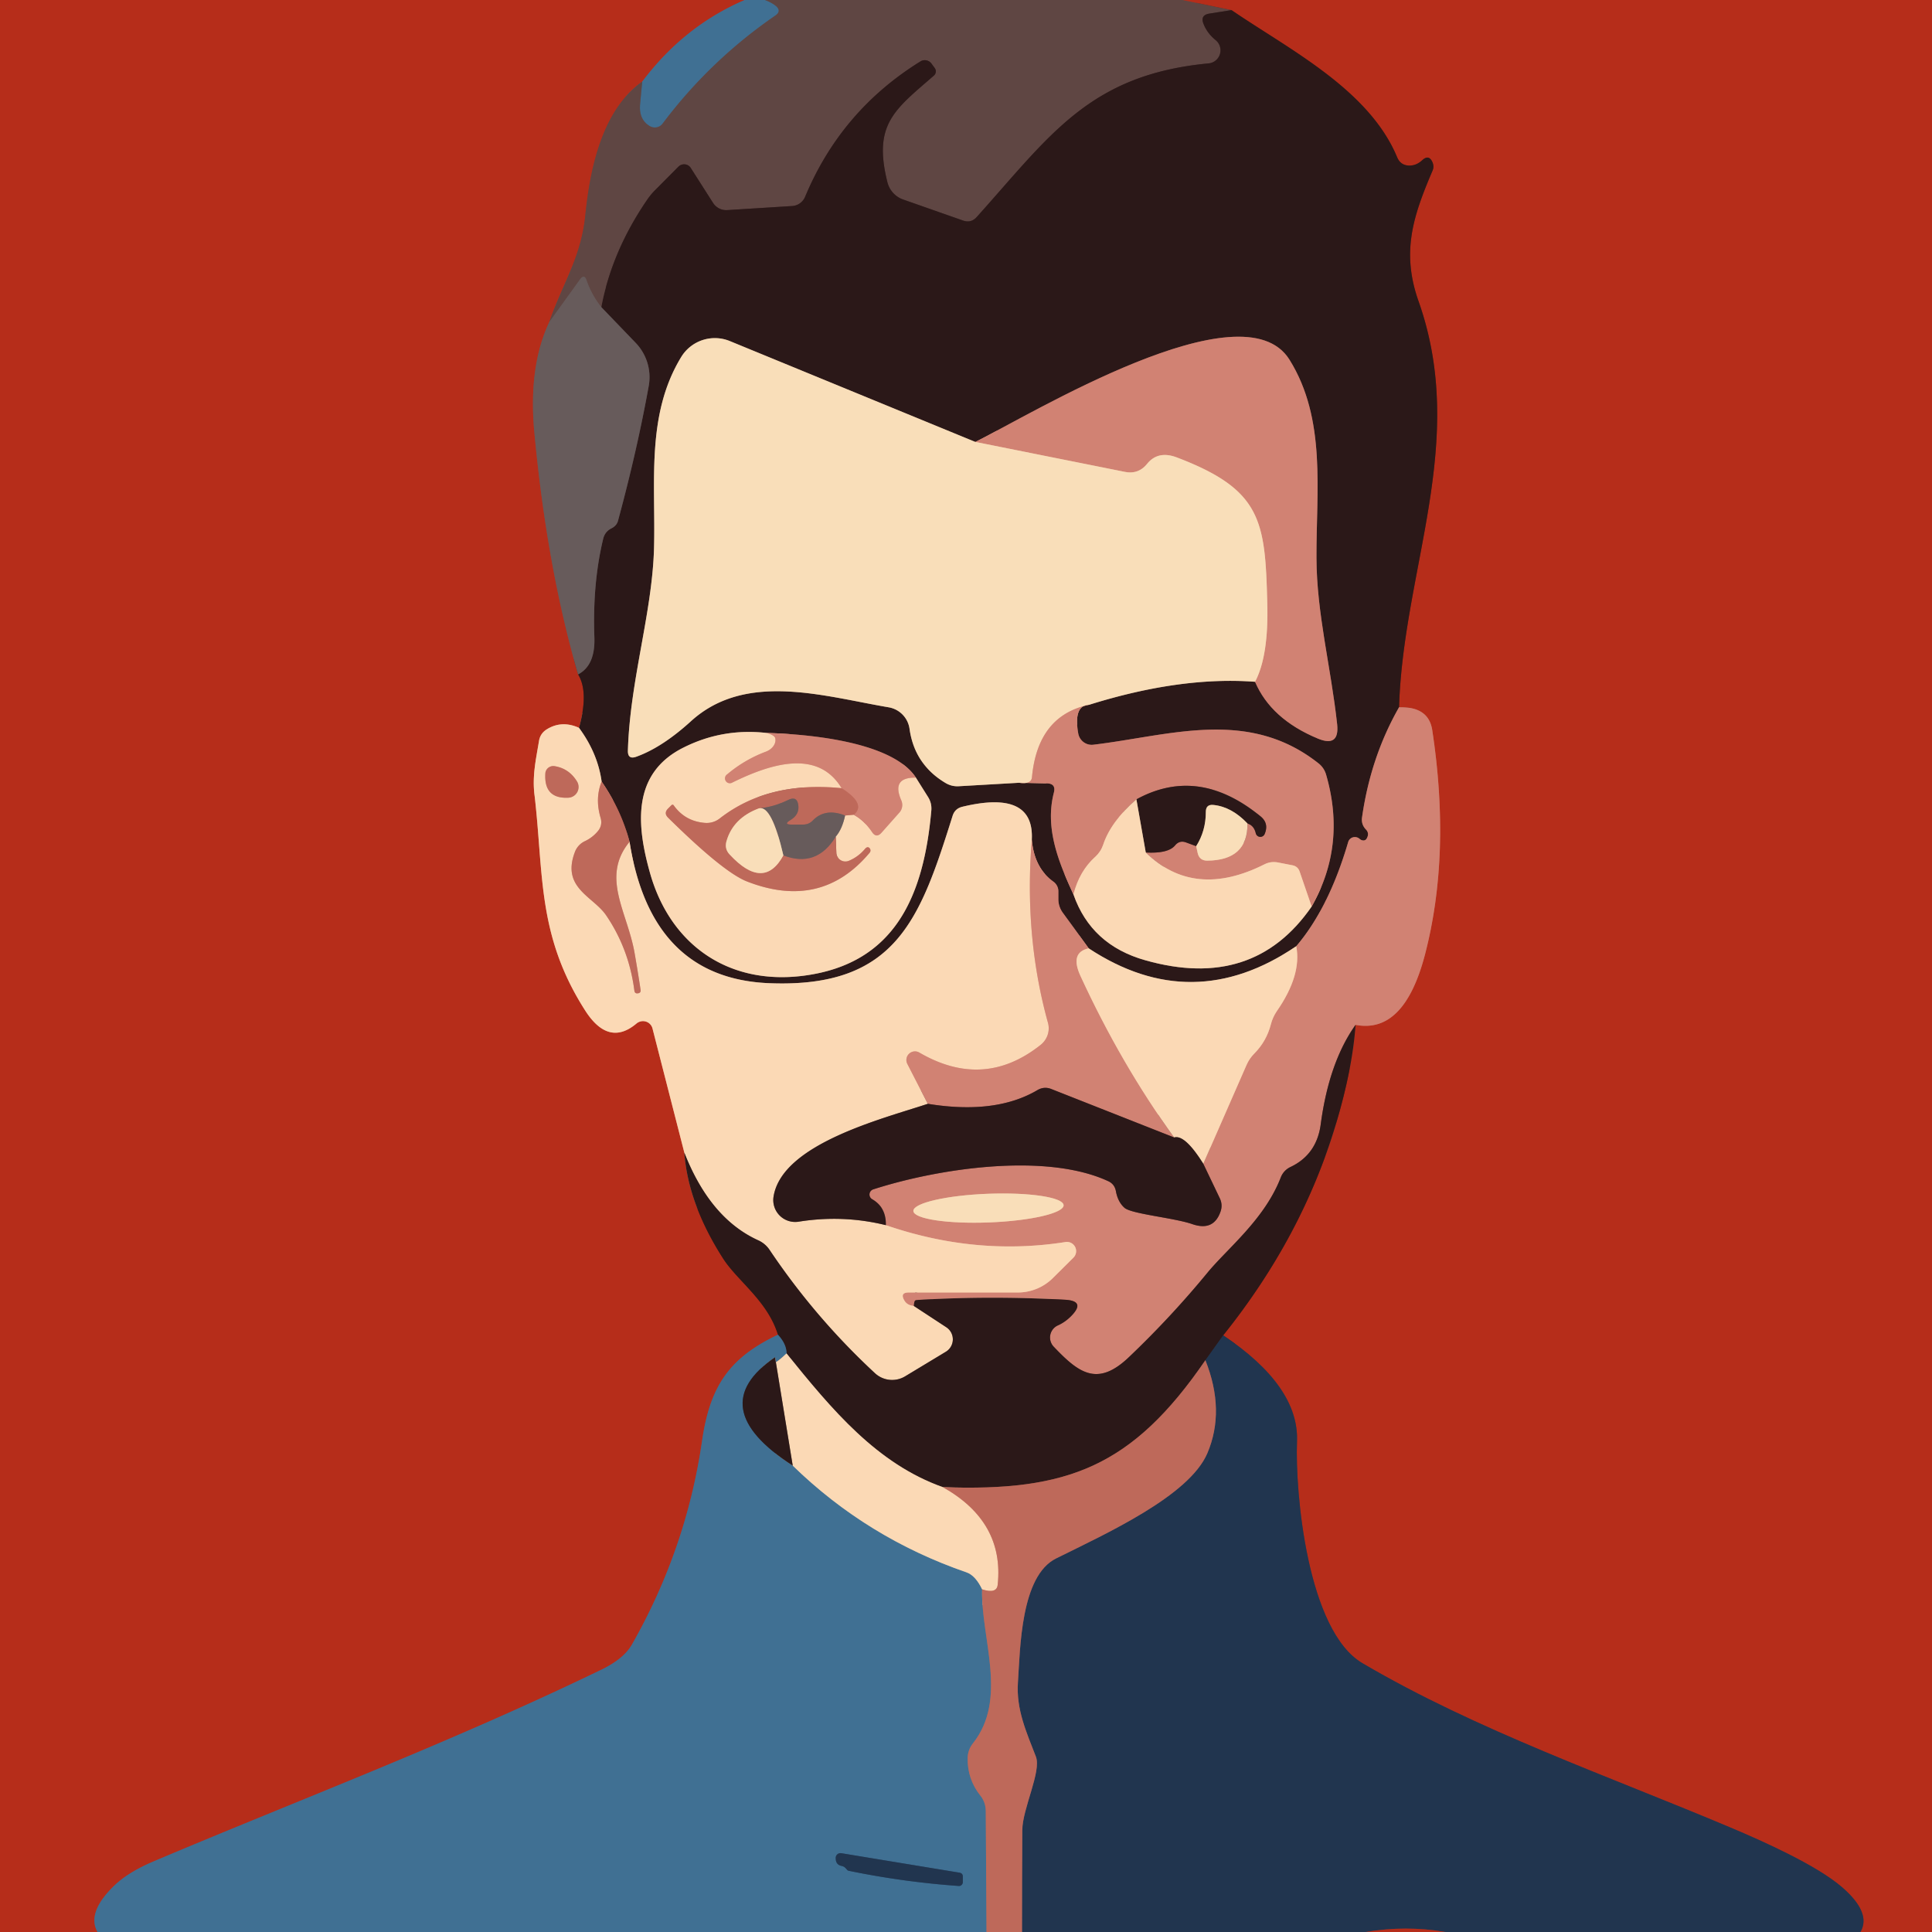 <?xml version="1.0" encoding="UTF-8" standalone="no"?>
<!DOCTYPE svg PUBLIC "-//W3C//DTD SVG 1.1//EN" "http://www.w3.org/Graphics/SVG/1.1/DTD/svg11.dtd">
<svg xmlns="http://www.w3.org/2000/svg" version="1.1" viewBox="0.00 0.00 128.00 128.00">
<g stroke-width="2.00" fill="none" stroke-linecap="butt">
<path stroke="#7b4f57" vector-effect="non-scaling-stroke" d="
  M 49.34 0.00
  Q 45.31 1.73 42.55 5.41"
/>
<path stroke="#8b3a2f" vector-effect="non-scaling-stroke" d="
  M 42.55 5.41
  C 39.89 7.29 39.09 11.17 38.78 14.25
  C 38.49 17.09 37.29 18.75 36.39 21.34"
/>
<path stroke="#8f443b" vector-effect="non-scaling-stroke" d="
  M 36.39 21.34
  Q 35.00 24.29 35.40 28.62
  Q 36.23 37.55 38.30 44.68"
/>
<path stroke="#712319" vector-effect="non-scaling-stroke" d="
  M 38.30 44.68
  Q 39.02 45.85 38.36 48.22"
/>
<path stroke="#d98368" vector-effect="non-scaling-stroke" d="
  M 38.36 48.22
  Q 37.21 47.70 36.21 48.33
  Q 35.79 48.60 35.71 49.09
  C 35.51 50.30 35.26 51.40 35.41 52.64
  C 36.03 57.89 35.57 61.95 38.77 66.95
  Q 40.32 69.37 42.17 67.81
  A 0.66 0.65 -27.5 0 1 43.23 68.14
  L 45.34 76.37"
/>
<path stroke="#712319" vector-effect="non-scaling-stroke" d="
  M 45.34 76.37
  Q 45.59 79.77 47.92 83.40
  C 48.87 84.87 50.86 86.20 51.54 88.43"
/>
<path stroke="#7b4f57" vector-effect="non-scaling-stroke" d="
  M 51.54 88.43
  C 48.35 89.95 47.04 91.79 46.51 95.49
  Q 45.47 102.63 41.86 108.97
  Q 41.32 109.90 39.87 110.61
  C 29.65 115.55 19.89 119.21 10.16 123.33
  Q 8.47 124.05 7.55 124.95
  Q 5.74 126.71 6.46 128.00"
/>
<path stroke="#505b6b" vector-effect="non-scaling-stroke" d="
  M 50.68 0.00
  Q 51.13 0.17 51.40 0.39
  Q 51.80 0.73 51.37 1.03
  Q 47.05 4.00 43.90 8.19
  A 0.66 0.64 33.9 0 1 43.04 8.35
  Q 42.31 7.91 42.41 6.88
  Q 42.47 6.21 42.55 5.41"
/>
<path stroke="#8b3a2f" vector-effect="non-scaling-stroke" d="
  M 52.24 0.00
  L 69.02 0.00"
/>
<path stroke="#8b3a2f" vector-effect="non-scaling-stroke" d="
  M 71.10 0.00
  L 76.76 0.00"
/>
<path stroke="#8b3a2f" vector-effect="non-scaling-stroke" d="
  M 78.37 0.00
  L 81.59 0.67"
/>
<path stroke="#452f2e" vector-effect="non-scaling-stroke" d="
  M 81.59 0.67
  L 80.13 0.90
  Q 79.50 1.00 79.74 1.59
  Q 79.98 2.20 80.53 2.65
  A 0.87 0.87 0.0 0 1 80.07 4.20
  C 72.17 4.95 69.58 8.96 64.71 14.38
  Q 64.33 14.80 63.80 14.61
  L 59.84 13.22
  A 1.64 1.62 -87.4 0 1 58.79 12.06
  C 57.83 8.21 59.29 7.26 61.87 5.01
  A 0.37 0.37 0.0 0 0 61.93 4.51
  L 61.71 4.21
  A 0.55 0.55 0.0 0 0 60.98 4.07
  Q 55.72 7.33 53.34 13.04
  A 1.00 1.00 0.0 0 1 52.48 13.65
  L 48.18 13.92
  A 1.04 1.03 71.8 0 1 47.24 13.44
  L 45.76 11.12
  A 0.53 0.52 -39.0 0 0 44.95 11.04
  L 43.46 12.54
  Q 43.15 12.84 42.90 13.20
  Q 40.54 16.63 39.84 20.35"
/>
<path stroke="#63514f" vector-effect="non-scaling-stroke" d="
  M 39.84 20.35
  Q 39.20 19.55 38.86 18.57
  Q 38.71 18.13 38.43 18.51
  L 36.39 21.34"
/>
<path stroke="#6c3135" vector-effect="non-scaling-stroke" d="
  M 123.26 128.00
  Q 124.00 126.73 122.05 125.04
  C 120.37 123.58 116.81 121.99 114.65 121.08
  C 106.57 117.67 97.84 114.64 90.28 110.20
  C 86.61 108.06 85.80 98.87 85.93 95.51
  Q 86.08 91.85 81.04 88.47"
/>
<path stroke="#712319" vector-effect="non-scaling-stroke" d="
  M 81.04 88.47
  Q 86.27 81.95 88.50 74.50
  Q 89.60 70.84 89.81 67.90"
/>
<path stroke="#c45847" vector-effect="non-scaling-stroke" d="
  M 89.81 67.90
  Q 93.03 68.52 94.41 63.24
  Q 96.14 56.59 94.89 48.37
  Q 94.65 46.80 92.69 46.86"
/>
<path stroke="#712319" vector-effect="non-scaling-stroke" d="
  M 92.69 46.86
  C 92.97 37.67 97.28 29.28 93.98 19.95
  C 92.81 16.64 93.66 14.24 94.92 11.28
  Q 95.02 11.04 94.91 10.76
  Q 94.67 10.20 94.22 10.62
  Q 93.83 10.98 93.35 10.97
  Q 92.79 10.95 92.57 10.43
  C 90.70 5.92 85.41 3.28 81.59 0.67"
/>
<path stroke="#7e4d46" vector-effect="non-scaling-stroke" d="
  M 92.69 46.86
  Q 90.81 50.15 90.24 54.15
  Q 90.17 54.62 90.50 54.96
  Q 90.74 55.21 90.55 55.55
  Q 90.46 55.70 90.30 55.68
  Q 90.18 55.67 90.07 55.57
  A 0.47 0.46 28.4 0 0 89.32 55.79
  Q 88.04 60.16 85.88 62.69"
/>
<path stroke="#937967" vector-effect="non-scaling-stroke" d="
  M 85.88 62.69
  Q 79.00 67.36 72.13 62.83"
/>
<path stroke="#7e4d46" vector-effect="non-scaling-stroke" d="
  M 72.13 62.83
  L 70.42 60.48
  Q 70.12 60.07 70.12 59.57
  L 70.12 59.05
  A 0.80 0.78 18.4 0 0 69.79 58.41
  Q 68.52 57.50 68.36 55.63"
/>
<path stroke="#937967" vector-effect="non-scaling-stroke" d="
  M 68.36 55.63
  Q 68.53 52.30 63.76 53.45
  Q 63.26 53.57 63.11 54.06
  C 60.97 60.85 59.40 65.47 50.98 65.14
  Q 43.13 64.83 41.71 55.77"
/>
<path stroke="#754139" vector-effect="non-scaling-stroke" d="
  M 41.71 55.77
  Q 41.16 53.67 39.86 51.78"
/>
<path stroke="#937967" vector-effect="non-scaling-stroke" d="
  M 39.86 51.78
  Q 39.60 49.90 38.36 48.22"
/>
<path stroke="#493a3a" vector-effect="non-scaling-stroke" d="
  M 38.30 44.68
  Q 39.44 44.09 39.38 42.24
  Q 39.25 38.62 39.97 35.67
  Q 40.09 35.21 40.52 35.00
  Q 40.85 34.83 40.94 34.52
  Q 42.21 29.84 42.98 25.57
  A 3.28 3.27 28.2 0 0 42.11 22.71
  L 39.84 20.35"
/>
<path stroke="#927b69" vector-effect="non-scaling-stroke" d="
  M 64.62 29.28
  L 48.36 22.60
  A 2.61 2.61 0.0 0 0 45.14 23.64
  C 42.78 27.50 43.45 31.99 43.33 36.34
  C 43.21 40.62 41.74 45.07 41.60 49.72
  Q 41.58 50.35 42.17 50.13
  Q 43.88 49.51 45.78 47.78
  C 49.41 44.48 54.57 46.13 58.87 46.86
  A 1.68 1.68 0.0 0 1 60.26 48.29
  Q 60.59 50.64 62.62 51.86
  Q 63.04 52.12 63.53 52.09
  L 67.52 51.86"
/>
<path stroke="#7e4d46" vector-effect="non-scaling-stroke" d="
  M 67.52 51.86
  L 69.35 51.90
  Q 69.98 51.91 69.82 52.52
  C 69.21 54.89 70.15 57.15 71.12 59.26"
/>
<path stroke="#937967" vector-effect="non-scaling-stroke" d="
  M 71.12 59.26
  Q 72.29 62.61 75.88 63.62
  Q 83.04 65.65 86.90 60.06"
/>
<path stroke="#7e4d46" vector-effect="non-scaling-stroke" d="
  M 86.90 60.06
  Q 89.21 56.00 87.86 51.33
  Q 87.73 50.87 87.35 50.57
  C 82.68 46.88 77.50 48.74 72.43 49.34
  A 0.91 0.90 81.1 0 1 71.44 48.61
  Q 71.10 46.72 72.17 46.69"
/>
<path stroke="#927b69" vector-effect="non-scaling-stroke" d="
  M 72.17 46.69
  Q 78.22 44.80 83.15 45.17"
/>
<path stroke="#7e4d46" vector-effect="non-scaling-stroke" d="
  M 83.15 45.17
  Q 84.21 47.65 87.33 48.94
  Q 88.75 49.52 88.59 47.99
  C 88.17 44.15 87.23 40.64 87.22 36.95
  C 87.20 32.54 87.89 27.77 85.43 23.83
  C 82.34 18.87 68.28 27.47 64.62 29.28"
/>
<path stroke="#e5b096" vector-effect="non-scaling-stroke" d="
  M 83.15 45.17
  Q 84.06 43.45 83.96 39.94
  C 83.82 34.51 83.60 32.44 77.95 30.30
  Q 76.72 29.84 76.00 30.73
  Q 75.42 31.45 74.51 31.26
  L 64.62 29.28"
/>
<path stroke="#e5b096" vector-effect="non-scaling-stroke" d="
  M 72.17 46.69
  Q 68.75 47.40 68.37 51.50
  Q 68.32 51.98 67.52 51.86"
/>
<path stroke="#e6ae94" vector-effect="non-scaling-stroke" d="
  M 86.90 60.06
  L 86.10 57.73
  Q 85.98 57.40 85.64 57.33
  L 84.67 57.14
  Q 84.20 57.05 83.78 57.26
  Q 79.12 59.61 75.91 56.48"
/>
<path stroke="#7e4d46" vector-effect="non-scaling-stroke" d="
  M 75.91 56.48
  Q 77.41 56.56 77.86 56.00
  Q 78.15 55.66 78.57 55.81
  L 79.25 56.06"
/>
<path stroke="#e5b096" vector-effect="non-scaling-stroke" d="
  M 79.25 56.06
  L 79.35 56.52
  Q 79.47 57.02 79.98 57.02
  Q 82.67 57.00 82.65 54.56"
/>
<path stroke="#7e4d46" vector-effect="non-scaling-stroke" d="
  M 82.65 54.56
  Q 83.08 54.69 83.20 55.21
  A 0.31 0.31 0.0 0 0 83.78 55.27
  Q 84.09 54.56 83.52 54.09
  Q 79.40 50.71 75.29 52.96"
/>
<path stroke="#e6ae94" vector-effect="non-scaling-stroke" d="
  M 75.29 52.96
  Q 73.60 54.43 73.09 55.96
  Q 72.93 56.43 72.57 56.76
  Q 71.51 57.71 71.12 59.26"
/>
<path stroke="#927b69" vector-effect="non-scaling-stroke" d="
  M 82.65 54.56
  Q 81.60 53.45 80.39 53.33
  Q 79.89 53.28 79.89 53.79
  Q 79.89 55.05 79.25 56.06"
/>
<path stroke="#937967" vector-effect="non-scaling-stroke" d="
  M 75.91 56.48
  L 75.29 52.96"
/>
<path stroke="#7e4d46" vector-effect="non-scaling-stroke" d="
  M 60.68 51.52
  C 59.02 48.98 52.88 48.62 50.79 48.56"
/>
<path stroke="#937967" vector-effect="non-scaling-stroke" d="
  M 50.79 48.56
  Q 47.88 48.23 45.30 49.52
  C 41.85 51.23 42.16 54.66 43.08 57.89
  C 44.43 62.59 48.25 65.30 53.27 64.64
  C 59.33 63.84 61.20 59.31 61.70 53.72
  Q 61.75 53.23 61.49 52.81
  L 60.68 51.52"
/>
<path stroke="#e6ae94" vector-effect="non-scaling-stroke" d="
  M 50.79 48.56
  Q 51.30 48.70 51.36 48.90
  A 0.92 0.70 -18.1 0 1 50.74 49.80
  Q 49.33 50.33 48.18 51.30
  A 0.32 0.32 0.0 0 0 48.53 51.84
  C 50.88 50.69 54.14 49.53 55.76 52.22"
/>
<path stroke="#dda188" vector-effect="non-scaling-stroke" d="
  M 55.76 52.22
  Q 50.89 51.73 47.69 54.22
  A 1.41 1.39 -61.7 0 1 46.72 54.52
  Q 45.39 54.42 44.63 53.35
  A 0.10 0.09 -40.3 0 0 44.48 53.35
  L 44.26 53.57
  Q 43.96 53.87 44.26 54.17
  Q 47.93 57.79 49.49 58.40
  Q 54.42 60.32 57.62 56.49
  A 0.23 0.23 0.0 0 0 57.59 56.17
  L 57.59 56.17
  Q 57.46 56.06 57.30 56.25
  Q 56.86 56.77 56.24 57.03
  A 0.60 0.60 0.0 0 1 55.41 56.50
  L 55.37 55.43"
/>
<path stroke="#b19a88" vector-effect="non-scaling-stroke" d="
  M 55.37 55.43
  Q 55.80 54.93 55.99 54.03"
/>
<path stroke="#dda188" vector-effect="non-scaling-stroke" d="
  M 55.99 54.03
  L 56.56 53.98"
/>
<path stroke="#e6ae94" vector-effect="non-scaling-stroke" d="
  M 56.56 53.98
  Q 57.26 54.36 57.77 55.12
  Q 58.06 55.56 58.41 55.16
  L 59.59 53.83
  A 0.76 0.75 54.1 0 0 59.71 53.02
  Q 59.04 51.49 60.68 51.52"
/>
<path stroke="#c87667" vector-effect="non-scaling-stroke" d="
  M 56.56 53.98
  Q 57.42 53.28 55.76 52.22"
/>
<path stroke="#b09d8a" vector-effect="non-scaling-stroke" d="
  M 51.90 56.67
  Q 51.13 53.36 50.30 53.55"
/>
<path stroke="#93625b" vector-effect="non-scaling-stroke" d="
  M 55.99 54.03
  Q 54.67 53.51 53.85 54.36
  Q 53.59 54.63 53.21 54.63
  L 52.45 54.63
  Q 51.87 54.63 52.37 54.33
  Q 52.97 53.97 52.89 53.35
  Q 52.81 52.72 52.24 52.99
  Q 51.22 53.48 50.30 53.55"
/>
<path stroke="#dca48a" vector-effect="non-scaling-stroke" d="
  M 50.30 53.55
  Q 48.57 54.19 48.13 55.74
  Q 47.99 56.24 48.34 56.61
  Q 50.60 59.05 51.90 56.67"
/>
<path stroke="#93625b" vector-effect="non-scaling-stroke" d="
  M 51.90 56.67
  Q 54.10 57.51 55.37 55.43"
/>
<path stroke="#7e4d46" vector-effect="non-scaling-stroke" d="
  M 89.81 67.90
  Q 88.05 70.37 87.50 74.50
  Q 87.23 76.50 85.49 77.32
  A 1.27 1.26 87.7 0 0 84.85 78.02
  C 83.77 80.80 81.32 82.71 79.99 84.33
  Q 77.58 87.26 74.82 89.89
  C 72.72 91.91 71.48 90.98 69.81 89.22
  A 0.88 0.88 0.0 0 1 70.09 87.81
  Q 70.56 87.60 70.95 87.21
  Q 71.98 86.18 70.53 86.11
  Q 65.62 85.84 60.90 86.12
  Q 60.65 86.13 60.62 86.18
  Q 60.56 86.27 60.54 86.52"
/>
<path stroke="#e6ae94" vector-effect="non-scaling-stroke" d="
  M 60.54 86.52
  Q 60.09 86.48 59.91 86.15
  Q 59.61 85.63 60.21 85.63
  L 67.44 85.63
  A 3.29 3.28 -67.3 0 0 69.75 84.68
  L 71.11 83.33
  A 0.61 0.61 0.0 0 0 70.58 82.29
  Q 64.65 83.22 58.69 81.17"
/>
<path stroke="#7e4d46" vector-effect="non-scaling-stroke" d="
  M 58.69 81.17
  Q 58.72 79.99 57.78 79.45
  A 0.36 0.36 0.0 0 1 57.85 78.80
  C 62.12 77.42 69.25 76.33 73.41 78.25
  Q 73.84 78.44 73.93 78.91
  Q 74.06 79.63 74.50 80.02
  C 74.96 80.43 77.77 80.68 78.99 81.10
  Q 80.40 81.59 80.86 80.28
  Q 81.02 79.83 80.82 79.40
  L 79.72 77.10"
/>
<path stroke="#e6ae94" vector-effect="non-scaling-stroke" d="
  M 79.72 77.10
  L 82.58 70.57
  Q 82.77 70.13 83.11 69.79
  Q 83.91 68.98 84.20 67.86
  Q 84.32 67.39 84.60 66.98
  Q 86.25 64.60 85.88 62.69"
/>
<path stroke="#e5b096" vector-effect="non-scaling-stroke" d="
  M 70.466 79.849
  A 4.98 0.95 -2.2 0 0 65.454 79.091
  A 4.98 0.95 -2.2 0 0 60.514 80.231
  A 4.98 0.95 -2.2 0 0 65.526 80.989
  A 4.98 0.95 -2.2 0 0 70.466 79.849"
/>
<path stroke="#dda188" vector-effect="non-scaling-stroke" d="
  M 39.86 51.78
  Q 39.41 52.90 39.79 54.18
  Q 39.94 54.69 39.59 55.09
  Q 39.24 55.50 38.75 55.73
  A 1.29 1.29 0.0 0 0 38.08 56.47
  C 37.19 58.85 39.32 59.39 40.17 60.66
  Q 41.68 62.89 42.03 65.64
  Q 42.06 65.84 42.26 65.81
  L 42.27 65.81
  Q 42.47 65.78 42.44 65.58
  Q 42.26 64.38 42.05 63.18
  C 41.58 60.42 39.78 58.12 41.71 55.77"
/>
<path stroke="#e6ae94" vector-effect="non-scaling-stroke" d="
  M 68.36 55.63
  Q 67.84 62.03 69.43 67.76
  A 1.41 1.38 -27.1 0 1 68.94 69.23
  Q 65.17 72.22 60.90 69.73
  A 0.57 0.57 0.0 0 0 60.11 70.48
  L 61.47 73.13"
/>
<path stroke="#937967" vector-effect="non-scaling-stroke" d="
  M 61.47 73.13
  C 58.53 74.11 51.81 75.77 51.25 79.28
  A 1.45 1.45 0.0 0 0 52.91 80.94
  Q 55.85 80.47 58.69 81.17"
/>
<path stroke="#937967" vector-effect="non-scaling-stroke" d="
  M 60.54 86.52
  L 62.69 87.93
  A 0.96 0.96 0.0 0 1 62.66 89.56
  L 59.96 91.19
  A 1.67 1.67 0.0 0 1 57.97 90.98
  Q 54.00 87.30 50.98 82.80
  A 1.80 1.76 -3.8 0 0 50.27 82.19
  Q 47.06 80.75 45.34 76.37"
/>
<path stroke="#dda188" vector-effect="non-scaling-stroke" d="
  M 36.74 50.76
  A 0.53 0.52 5.9 0 0 36.13 51.25
  Q 36.03 52.93 37.65 52.85
  A 0.71 0.71 0.0 0 0 38.22 51.76
  Q 37.69 50.91 36.74 50.76"
/>
<path stroke="#e6ae94" vector-effect="non-scaling-stroke" d="
  M 72.13 62.83
  Q 70.87 63.10 71.58 64.65
  Q 74.28 70.51 77.79 75.36"
/>
<path stroke="#7e4d46" vector-effect="non-scaling-stroke" d="
  M 77.79 75.36
  L 69.65 72.15
  Q 69.17 71.96 68.72 72.23
  Q 65.94 73.86 61.47 73.13"
/>
<path stroke="#937967" vector-effect="non-scaling-stroke" d="
  M 79.72 77.10
  Q 78.50 75.15 77.79 75.36"
/>
<path stroke="#262734" vector-effect="non-scaling-stroke" d="
  M 81.04 88.47
  L 79.86 90.12"
/>
<path stroke="#754139" vector-effect="non-scaling-stroke" d="
  M 79.86 90.12
  C 75.01 97.19 70.72 98.82 62.47 98.53"
/>
<path stroke="#937967" vector-effect="non-scaling-stroke" d="
  M 62.47 98.53
  C 58.10 96.98 55.13 93.41 52.11 89.67"
/>
<path stroke="#364456" vector-effect="non-scaling-stroke" d="
  M 52.11 89.67
  Q 52.11 89.05 51.54 88.43"
/>
<path stroke="#6c3135" vector-effect="non-scaling-stroke" d="
  M 95.76 128.00
  Q 93.16 127.55 90.48 128.00"
/>
<path stroke="#704f55" vector-effect="non-scaling-stroke" d="
  M 67.71 128.00
  Q 67.71 124.63 67.73 121.25
  C 67.74 119.82 69.01 117.36 68.63 116.38
  C 68.00 114.75 67.32 113.26 67.44 111.47
  C 67.59 109.23 67.62 104.41 69.97 103.25
  C 73.27 101.61 78.78 99.12 79.99 96.28
  Q 81.19 93.46 79.86 90.12"
/>
<path stroke="#9ea5a4" vector-effect="non-scaling-stroke" d="
  M 52.11 89.67
  Q 50.91 90.79 51.35 89.92"
/>
<path stroke="#364456" vector-effect="non-scaling-stroke" d="
  M 51.35 89.92
  Q 46.53 93.23 52.52 97.10"
/>
<path stroke="#9ea5a4" vector-effect="non-scaling-stroke" d="
  M 52.52 97.10
  Q 57.45 101.90 64.03 104.17
  Q 64.63 104.38 65.07 105.30"
/>
<path stroke="#7f6d77" vector-effect="non-scaling-stroke" d="
  M 65.07 105.30
  C 64.98 108.55 66.80 112.55 64.46 115.50
  Q 64.12 115.93 64.11 116.48
  Q 64.09 117.88 64.95 118.96
  Q 65.30 119.40 65.31 119.97
  L 65.36 128.00"
/>
<path stroke="#315371" vector-effect="non-scaling-stroke" d="
  M 55.97 123.72
  Q 56.06 123.80 56.14 123.90
  Q 56.19 123.94 56.26 123.95
  Q 59.86 124.69 63.52 124.95
  A 0.26 0.25 -88.0 0 0 63.79 124.69
  L 63.79 124.33
  Q 63.79 124.11 63.57 124.07
  L 55.74 122.78
  A 0.32 0.31 4.7 0 0 55.37 123.09
  Q 55.36 123.54 55.75 123.62
  Q 55.91 123.66 55.97 123.72"
/>
<path stroke="#dda188" vector-effect="non-scaling-stroke" d="
  M 62.47 98.53
  Q 66.54 100.82 66.10 104.99
  Q 66.04 105.61 65.07 105.30"
/>
<path stroke="#937967" vector-effect="non-scaling-stroke" d="
  M 52.52 97.10
  L 51.35 89.92"
/>
</g>
<path fill="#b62d1a" d="
  M 0.00 0.00
  L 49.34 0.00
  Q 45.31 1.73 42.55 5.41
  C 39.89 7.29 39.09 11.17 38.78 14.25
  C 38.49 17.09 37.29 18.75 36.39 21.34
  Q 35.00 24.29 35.40 28.62
  Q 36.23 37.55 38.30 44.68
  Q 39.02 45.85 38.36 48.22
  Q 37.21 47.70 36.21 48.33
  Q 35.79 48.60 35.71 49.09
  C 35.51 50.30 35.26 51.40 35.41 52.64
  C 36.03 57.89 35.57 61.95 38.77 66.95
  Q 40.32 69.37 42.17 67.81
  A 0.66 0.65 -27.5 0 1 43.23 68.14
  L 45.34 76.37
  Q 45.59 79.77 47.92 83.40
  C 48.87 84.87 50.86 86.20 51.54 88.43
  C 48.35 89.95 47.04 91.79 46.51 95.49
  Q 45.47 102.63 41.86 108.97
  Q 41.32 109.90 39.87 110.61
  C 29.65 115.55 19.89 119.21 10.16 123.33
  Q 8.47 124.05 7.55 124.95
  Q 5.74 126.71 6.46 128.00
  L 0.00 128.00
  L 0.00 0.00
  Z"
/>
<path fill="#407093" d="
  M 49.34 0.00
  L 50.68 0.00
  Q 51.13 0.17 51.40 0.39
  Q 51.80 0.73 51.37 1.03
  Q 47.05 4.00 43.90 8.19
  A 0.66 0.64 33.9 0 1 43.04 8.35
  Q 42.31 7.91 42.41 6.88
  Q 42.47 6.21 42.55 5.41
  Q 45.31 1.73 49.34 0.00
  Z"
/>
<path fill="#5f4643" d="
  M 50.68 0.00
  L 52.24 0.00
  L 69.02 0.00
  L 71.10 0.00
  L 76.76 0.00
  L 78.37 0.00
  L 81.59 0.67
  L 80.13 0.90
  Q 79.50 1.00 79.74 1.59
  Q 79.98 2.20 80.53 2.65
  A 0.87 0.87 0.0 0 1 80.07 4.20
  C 72.17 4.95 69.58 8.96 64.71 14.38
  Q 64.33 14.80 63.80 14.61
  L 59.84 13.22
  A 1.64 1.62 -87.4 0 1 58.79 12.06
  C 57.83 8.21 59.29 7.26 61.87 5.01
  A 0.37 0.37 0.0 0 0 61.93 4.51
  L 61.71 4.21
  A 0.55 0.55 0.0 0 0 60.98 4.07
  Q 55.72 7.33 53.34 13.04
  A 1.00 1.00 0.0 0 1 52.48 13.65
  L 48.18 13.92
  A 1.04 1.03 71.8 0 1 47.24 13.44
  L 45.76 11.12
  A 0.53 0.52 -39.0 0 0 44.95 11.04
  L 43.46 12.54
  Q 43.15 12.84 42.90 13.20
  Q 40.54 16.63 39.84 20.35
  Q 39.20 19.55 38.86 18.57
  Q 38.71 18.13 38.43 18.51
  L 36.39 21.34
  C 37.29 18.75 38.49 17.09 38.78 14.25
  C 39.09 11.17 39.89 7.29 42.55 5.41
  Q 42.47 6.21 42.41 6.88
  Q 42.31 7.91 43.04 8.35
  A 0.66 0.64 33.9 0 0 43.90 8.19
  Q 47.05 4.00 51.37 1.03
  Q 51.80 0.73 51.40 0.39
  Q 51.13 0.17 50.68 0.00
  Z"
/>
<path fill="#b62d1a" d="
  M 52.24 0.00
  L 69.02 0.00
  L 52.24 0.00
  Z"
/>
<path fill="#b62d1a" d="
  M 71.10 0.00
  L 76.76 0.00
  L 71.10 0.00
  Z"
/>
<path fill="#b62d1a" d="
  M 78.37 0.00
  L 128.00 0.00
  L 128.00 128.00
  L 123.26 128.00
  Q 124.00 126.73 122.05 125.04
  C 120.37 123.58 116.81 121.99 114.65 121.08
  C 106.57 117.67 97.84 114.64 90.28 110.20
  C 86.61 108.06 85.80 98.87 85.93 95.51
  Q 86.08 91.85 81.04 88.47
  Q 86.27 81.95 88.50 74.50
  Q 89.60 70.84 89.81 67.90
  Q 93.03 68.52 94.41 63.24
  Q 96.14 56.59 94.89 48.37
  Q 94.65 46.80 92.69 46.86
  C 92.97 37.67 97.28 29.28 93.98 19.95
  C 92.81 16.64 93.66 14.24 94.92 11.28
  Q 95.02 11.04 94.91 10.76
  Q 94.67 10.20 94.22 10.62
  Q 93.83 10.98 93.35 10.97
  Q 92.79 10.95 92.57 10.43
  C 90.70 5.92 85.41 3.28 81.59 0.67
  L 78.37 0.00
  Z"
/>
<path fill="#2b1818" d="
  M 81.59 0.67
  C 85.41 3.28 90.70 5.92 92.57 10.43
  Q 92.79 10.95 93.35 10.97
  Q 93.83 10.98 94.22 10.62
  Q 94.67 10.20 94.91 10.76
  Q 95.02 11.04 94.92 11.28
  C 93.66 14.24 92.81 16.64 93.98 19.95
  C 97.28 29.28 92.97 37.67 92.69 46.86
  Q 90.81 50.15 90.24 54.15
  Q 90.17 54.62 90.50 54.96
  Q 90.74 55.21 90.55 55.55
  Q 90.46 55.70 90.30 55.68
  Q 90.18 55.67 90.07 55.57
  A 0.47 0.46 28.4 0 0 89.32 55.79
  Q 88.04 60.16 85.88 62.69
  Q 79.00 67.36 72.13 62.83
  L 70.42 60.48
  Q 70.12 60.07 70.12 59.57
  L 70.12 59.05
  A 0.80 0.78 18.4 0 0 69.79 58.41
  Q 68.52 57.50 68.36 55.63
  Q 68.53 52.30 63.76 53.45
  Q 63.26 53.57 63.11 54.06
  C 60.97 60.85 59.40 65.47 50.98 65.14
  Q 43.13 64.83 41.71 55.77
  Q 41.16 53.67 39.86 51.78
  Q 39.60 49.90 38.36 48.22
  Q 39.02 45.85 38.30 44.68
  Q 39.44 44.09 39.38 42.24
  Q 39.25 38.62 39.97 35.67
  Q 40.09 35.21 40.52 35.00
  Q 40.85 34.83 40.94 34.52
  Q 42.21 29.84 42.98 25.57
  A 3.28 3.27 28.2 0 0 42.11 22.71
  L 39.84 20.35
  Q 40.54 16.63 42.90 13.20
  Q 43.15 12.84 43.46 12.54
  L 44.95 11.04
  A 0.53 0.52 -39.0 0 1 45.76 11.12
  L 47.24 13.44
  A 1.04 1.03 71.8 0 0 48.18 13.92
  L 52.48 13.65
  A 1.00 1.00 0.0 0 0 53.34 13.04
  Q 55.72 7.33 60.98 4.07
  A 0.55 0.55 0.0 0 1 61.71 4.21
  L 61.93 4.51
  A 0.37 0.37 0.0 0 1 61.87 5.01
  C 59.29 7.26 57.83 8.21 58.79 12.06
  A 1.64 1.62 -87.4 0 0 59.84 13.22
  L 63.80 14.61
  Q 64.33 14.80 64.71 14.38
  C 69.58 8.96 72.17 4.95 80.07 4.20
  A 0.87 0.87 0.0 0 0 80.53 2.65
  Q 79.98 2.20 79.74 1.59
  Q 79.50 1.00 80.13 0.90
  L 81.59 0.67
  Z
  M 64.62 29.28
  L 48.36 22.60
  A 2.61 2.61 0.0 0 0 45.14 23.64
  C 42.78 27.50 43.45 31.99 43.33 36.34
  C 43.21 40.62 41.74 45.07 41.60 49.72
  Q 41.58 50.35 42.17 50.13
  Q 43.88 49.51 45.78 47.78
  C 49.41 44.48 54.57 46.13 58.87 46.86
  A 1.68 1.68 0.0 0 1 60.26 48.29
  Q 60.59 50.64 62.62 51.86
  Q 63.04 52.12 63.53 52.09
  L 67.52 51.86
  L 69.35 51.90
  Q 69.98 51.91 69.82 52.52
  C 69.21 54.89 70.15 57.15 71.12 59.26
  Q 72.29 62.61 75.88 63.62
  Q 83.04 65.65 86.90 60.06
  Q 89.21 56.00 87.86 51.33
  Q 87.73 50.87 87.35 50.57
  C 82.68 46.88 77.50 48.74 72.43 49.34
  A 0.91 0.90 81.1 0 1 71.44 48.61
  Q 71.10 46.72 72.17 46.69
  Q 78.22 44.80 83.15 45.17
  Q 84.21 47.65 87.33 48.94
  Q 88.75 49.52 88.59 47.99
  C 88.17 44.15 87.23 40.64 87.22 36.95
  C 87.20 32.54 87.89 27.77 85.43 23.83
  C 82.34 18.87 68.28 27.47 64.62 29.28
  Z
  M 60.68 51.52
  C 59.02 48.98 52.88 48.62 50.79 48.56
  Q 47.88 48.23 45.30 49.52
  C 41.85 51.23 42.16 54.66 43.08 57.89
  C 44.43 62.59 48.25 65.30 53.27 64.64
  C 59.33 63.84 61.20 59.31 61.70 53.72
  Q 61.75 53.23 61.49 52.81
  L 60.68 51.52
  Z"
/>
<path fill="#675b5b" d="
  M 39.84 20.35
  L 42.11 22.71
  A 3.28 3.27 28.2 0 1 42.98 25.57
  Q 42.21 29.84 40.94 34.52
  Q 40.85 34.83 40.52 35.00
  Q 40.09 35.21 39.97 35.67
  Q 39.25 38.62 39.38 42.24
  Q 39.44 44.09 38.30 44.68
  Q 36.23 37.55 35.40 28.62
  Q 35.00 24.29 36.39 21.34
  L 38.43 18.51
  Q 38.71 18.13 38.86 18.57
  Q 39.20 19.55 39.84 20.35
  Z"
/>
<path fill="#d18273" d="
  M 83.15 45.17
  Q 84.06 43.45 83.96 39.94
  C 83.82 34.51 83.60 32.44 77.95 30.30
  Q 76.72 29.84 76.00 30.73
  Q 75.42 31.45 74.51 31.26
  L 64.62 29.28
  C 68.28 27.47 82.34 18.87 85.43 23.83
  C 87.89 27.77 87.20 32.54 87.22 36.95
  C 87.23 40.64 88.17 44.15 88.59 47.99
  Q 88.75 49.52 87.33 48.94
  Q 84.21 47.65 83.15 45.17
  Z"
/>
<path fill="#f9deb9" d="
  M 64.62 29.28
  L 74.51 31.26
  Q 75.42 31.45 76.00 30.73
  Q 76.72 29.84 77.95 30.30
  C 83.60 32.44 83.82 34.51 83.96 39.94
  Q 84.06 43.45 83.15 45.17
  Q 78.22 44.80 72.17 46.69
  Q 68.75 47.40 68.37 51.50
  Q 68.32 51.98 67.52 51.86
  L 63.53 52.09
  Q 63.04 52.12 62.62 51.86
  Q 60.59 50.64 60.26 48.29
  A 1.68 1.68 0.0 0 0 58.87 46.86
  C 54.57 46.13 49.41 44.48 45.78 47.78
  Q 43.88 49.51 42.17 50.13
  Q 41.58 50.35 41.60 49.72
  C 41.74 45.07 43.21 40.62 43.33 36.34
  C 43.45 31.99 42.78 27.50 45.14 23.64
  A 2.61 2.61 0.0 0 1 48.36 22.60
  L 64.62 29.28
  Z"
/>
<path fill="#d18273" d="
  M 72.17 46.69
  Q 71.10 46.72 71.44 48.61
  A 0.91 0.90 81.1 0 0 72.43 49.34
  C 77.50 48.74 82.68 46.88 87.35 50.57
  Q 87.73 50.87 87.86 51.33
  Q 89.21 56.00 86.90 60.06
  L 86.10 57.73
  Q 85.98 57.40 85.64 57.33
  L 84.67 57.14
  Q 84.20 57.05 83.78 57.26
  Q 79.12 59.61 75.91 56.48
  Q 77.41 56.56 77.86 56.00
  Q 78.15 55.66 78.57 55.81
  L 79.25 56.06
  L 79.35 56.52
  Q 79.47 57.02 79.98 57.02
  Q 82.67 57.00 82.65 54.56
  Q 83.08 54.69 83.20 55.21
  A 0.31 0.31 0.0 0 0 83.78 55.27
  Q 84.09 54.56 83.52 54.09
  Q 79.40 50.71 75.29 52.96
  Q 73.60 54.43 73.09 55.96
  Q 72.93 56.43 72.57 56.76
  Q 71.51 57.71 71.12 59.26
  C 70.15 57.15 69.21 54.89 69.82 52.52
  Q 69.98 51.91 69.35 51.90
  L 67.52 51.86
  Q 68.32 51.98 68.37 51.50
  Q 68.75 47.40 72.17 46.69
  Z"
/>
<path fill="#d18273" d="
  M 92.69 46.86
  Q 94.65 46.80 94.89 48.37
  Q 96.14 56.59 94.41 63.24
  Q 93.03 68.52 89.81 67.90
  Q 88.05 70.37 87.50 74.50
  Q 87.23 76.50 85.49 77.32
  A 1.27 1.26 87.7 0 0 84.85 78.02
  C 83.77 80.80 81.32 82.71 79.99 84.33
  Q 77.58 87.26 74.82 89.89
  C 72.72 91.91 71.48 90.98 69.81 89.22
  A 0.88 0.88 0.0 0 1 70.09 87.81
  Q 70.56 87.60 70.95 87.21
  Q 71.98 86.18 70.53 86.11
  Q 65.62 85.84 60.90 86.12
  Q 60.65 86.13 60.62 86.18
  Q 60.56 86.27 60.54 86.52
  Q 60.09 86.48 59.91 86.15
  Q 59.61 85.63 60.21 85.63
  L 67.44 85.63
  A 3.29 3.28 -67.3 0 0 69.75 84.68
  L 71.11 83.33
  A 0.61 0.61 0.0 0 0 70.58 82.29
  Q 64.65 83.22 58.69 81.17
  Q 58.72 79.99 57.78 79.45
  A 0.36 0.36 0.0 0 1 57.85 78.80
  C 62.12 77.42 69.25 76.33 73.41 78.25
  Q 73.84 78.44 73.93 78.91
  Q 74.06 79.63 74.50 80.02
  C 74.96 80.43 77.77 80.68 78.99 81.10
  Q 80.40 81.59 80.86 80.28
  Q 81.02 79.83 80.82 79.40
  L 79.72 77.10
  L 82.58 70.57
  Q 82.77 70.13 83.11 69.79
  Q 83.91 68.98 84.20 67.86
  Q 84.32 67.39 84.60 66.98
  Q 86.25 64.60 85.88 62.69
  Q 88.04 60.16 89.32 55.79
  A 0.47 0.46 28.4 0 1 90.07 55.57
  Q 90.18 55.67 90.30 55.68
  Q 90.46 55.70 90.55 55.55
  Q 90.74 55.21 90.50 54.96
  Q 90.17 54.62 90.24 54.15
  Q 90.81 50.15 92.69 46.86
  Z
  M 70.466 79.849
  A 4.98 0.95 -2.2 0 0 65.454 79.091
  A 4.98 0.95 -2.2 0 0 60.514 80.231
  A 4.98 0.95 -2.2 0 0 65.526 80.989
  A 4.98 0.95 -2.2 0 0 70.466 79.849
  Z"
/>
<path fill="#fbd9b5" d="
  M 38.36 48.22
  Q 39.60 49.90 39.86 51.78
  Q 39.41 52.90 39.79 54.18
  Q 39.94 54.69 39.59 55.09
  Q 39.24 55.50 38.75 55.73
  A 1.29 1.29 0.0 0 0 38.08 56.47
  C 37.19 58.85 39.32 59.39 40.17 60.66
  Q 41.68 62.89 42.03 65.64
  Q 42.06 65.84 42.26 65.81
  L 42.27 65.81
  Q 42.47 65.78 42.44 65.58
  Q 42.26 64.38 42.05 63.18
  C 41.58 60.42 39.78 58.12 41.71 55.77
  Q 43.13 64.83 50.98 65.14
  C 59.40 65.47 60.97 60.85 63.11 54.06
  Q 63.26 53.57 63.76 53.45
  Q 68.53 52.30 68.36 55.63
  Q 67.84 62.03 69.43 67.76
  A 1.41 1.38 -27.1 0 1 68.94 69.23
  Q 65.17 72.22 60.90 69.73
  A 0.57 0.57 0.0 0 0 60.11 70.48
  L 61.47 73.13
  C 58.53 74.11 51.81 75.77 51.25 79.28
  A 1.45 1.45 0.0 0 0 52.91 80.94
  Q 55.85 80.47 58.69 81.17
  Q 64.65 83.22 70.58 82.29
  A 0.61 0.61 0.0 0 1 71.11 83.33
  L 69.75 84.68
  A 3.29 3.28 -67.3 0 1 67.44 85.63
  L 60.21 85.63
  Q 59.61 85.63 59.91 86.15
  Q 60.09 86.48 60.54 86.52
  L 62.69 87.93
  A 0.96 0.96 0.0 0 1 62.66 89.56
  L 59.96 91.19
  A 1.67 1.67 0.0 0 1 57.97 90.98
  Q 54.00 87.30 50.98 82.80
  A 1.80 1.76 -3.8 0 0 50.27 82.19
  Q 47.06 80.75 45.34 76.37
  L 43.23 68.14
  A 0.66 0.65 -27.5 0 0 42.17 67.81
  Q 40.32 69.37 38.77 66.95
  C 35.57 61.95 36.03 57.89 35.41 52.64
  C 35.26 51.40 35.51 50.30 35.71 49.09
  Q 35.79 48.60 36.21 48.33
  Q 37.21 47.70 38.36 48.22
  Z
  M 36.74 50.76
  A 0.53 0.52 5.9 0 0 36.13 51.25
  Q 36.03 52.93 37.65 52.85
  A 0.71 0.71 0.0 0 0 38.22 51.76
  Q 37.69 50.91 36.74 50.76
  Z"
/>
<path fill="#fbd9b5" d="
  M 50.79 48.56
  Q 51.30 48.70 51.36 48.90
  A 0.92 0.70 -18.1 0 1 50.74 49.80
  Q 49.33 50.33 48.18 51.30
  A 0.32 0.32 0.0 0 0 48.53 51.84
  C 50.88 50.69 54.14 49.53 55.76 52.22
  Q 50.89 51.73 47.69 54.22
  A 1.41 1.39 -61.7 0 1 46.72 54.52
  Q 45.39 54.42 44.63 53.35
  A 0.10 0.09 -40.3 0 0 44.48 53.35
  L 44.26 53.57
  Q 43.96 53.87 44.26 54.17
  Q 47.93 57.79 49.49 58.40
  Q 54.42 60.32 57.62 56.49
  A 0.23 0.23 0.0 0 0 57.59 56.17
  L 57.59 56.17
  Q 57.46 56.06 57.30 56.25
  Q 56.86 56.77 56.24 57.03
  A 0.60 0.60 0.0 0 1 55.41 56.50
  L 55.37 55.43
  Q 55.80 54.93 55.99 54.03
  L 56.56 53.98
  Q 57.26 54.36 57.77 55.12
  Q 58.06 55.56 58.41 55.16
  L 59.59 53.83
  A 0.76 0.75 54.1 0 0 59.71 53.02
  Q 59.04 51.49 60.68 51.52
  L 61.49 52.81
  Q 61.75 53.23 61.70 53.72
  C 61.20 59.31 59.33 63.84 53.27 64.64
  C 48.25 65.30 44.43 62.59 43.08 57.89
  C 42.16 54.66 41.85 51.23 45.30 49.52
  Q 47.88 48.23 50.79 48.56
  Z"
/>
<path fill="#d18273" d="
  M 50.79 48.56
  C 52.88 48.62 59.02 48.98 60.68 51.52
  Q 59.04 51.49 59.71 53.02
  A 0.76 0.75 54.1 0 1 59.59 53.83
  L 58.41 55.16
  Q 58.06 55.56 57.77 55.12
  Q 57.26 54.36 56.56 53.98
  Q 57.42 53.28 55.76 52.22
  C 54.14 49.53 50.88 50.69 48.53 51.84
  A 0.32 0.32 0.0 0 1 48.18 51.30
  Q 49.33 50.33 50.74 49.80
  A 0.92 0.70 -18.1 0 0 51.36 48.90
  Q 51.30 48.70 50.79 48.56
  Z"
/>
<path fill="#be695a" d="
  M 36.74 50.76
  Q 37.69 50.91 38.22 51.76
  A 0.71 0.71 0.0 0 1 37.65 52.85
  Q 36.03 52.93 36.13 51.25
  A 0.53 0.52 5.9 0 1 36.74 50.76
  Z"
/>
<path fill="#be695a" d="
  M 39.86 51.78
  Q 41.16 53.67 41.71 55.77
  C 39.78 58.12 41.58 60.42 42.05 63.18
  Q 42.26 64.38 42.44 65.58
  Q 42.47 65.78 42.27 65.81
  L 42.26 65.81
  Q 42.06 65.84 42.03 65.64
  Q 41.68 62.89 40.17 60.66
  C 39.32 59.39 37.19 58.85 38.08 56.47
  A 1.29 1.29 0.0 0 1 38.75 55.73
  Q 39.24 55.50 39.59 55.09
  Q 39.94 54.69 39.79 54.18
  Q 39.41 52.90 39.86 51.78
  Z"
/>
<path fill="#2b1818" d="
  M 82.65 54.56
  Q 81.60 53.45 80.39 53.33
  Q 79.89 53.28 79.89 53.79
  Q 79.89 55.05 79.25 56.06
  L 78.57 55.81
  Q 78.15 55.66 77.86 56.00
  Q 77.41 56.56 75.91 56.48
  L 75.29 52.96
  Q 79.40 50.71 83.52 54.09
  Q 84.09 54.56 83.78 55.27
  A 0.31 0.31 0.0 0 1 83.20 55.21
  Q 83.08 54.69 82.65 54.56
  Z"
/>
<path fill="#be695a" d="
  M 55.76 52.22
  Q 57.42 53.28 56.56 53.98
  L 55.99 54.03
  Q 54.67 53.51 53.85 54.36
  Q 53.59 54.63 53.21 54.63
  L 52.45 54.63
  Q 51.87 54.63 52.37 54.33
  Q 52.97 53.97 52.89 53.35
  Q 52.81 52.72 52.24 52.99
  Q 51.22 53.48 50.30 53.55
  Q 48.57 54.19 48.13 55.74
  Q 47.99 56.24 48.34 56.61
  Q 50.60 59.05 51.90 56.67
  Q 54.10 57.51 55.37 55.43
  L 55.41 56.50
  A 0.60 0.60 0.0 0 0 56.24 57.03
  Q 56.86 56.77 57.30 56.25
  Q 57.46 56.06 57.59 56.17
  L 57.59 56.17
  A 0.23 0.23 0.0 0 1 57.62 56.49
  Q 54.42 60.32 49.49 58.40
  Q 47.93 57.79 44.26 54.17
  Q 43.96 53.87 44.26 53.57
  L 44.48 53.35
  A 0.10 0.09 -40.3 0 1 44.63 53.35
  Q 45.39 54.42 46.72 54.52
  A 1.41 1.39 -61.7 0 0 47.69 54.22
  Q 50.89 51.73 55.76 52.22
  Z"
/>
<path fill="#675b5b" d="
  M 55.99 54.03
  Q 55.80 54.93 55.37 55.43
  Q 54.10 57.51 51.90 56.67
  Q 51.13 53.36 50.30 53.55
  Q 51.22 53.48 52.24 52.99
  Q 52.81 52.72 52.89 53.35
  Q 52.97 53.97 52.37 54.33
  Q 51.87 54.63 52.45 54.63
  L 53.21 54.63
  Q 53.59 54.63 53.85 54.36
  Q 54.67 53.51 55.99 54.03
  Z"
/>
<path fill="#fbd9b5" d="
  M 75.29 52.96
  L 75.91 56.48
  Q 79.12 59.61 83.78 57.26
  Q 84.20 57.05 84.67 57.14
  L 85.64 57.33
  Q 85.98 57.40 86.10 57.73
  L 86.90 60.06
  Q 83.04 65.65 75.88 63.62
  Q 72.29 62.61 71.12 59.26
  Q 71.51 57.71 72.57 56.76
  Q 72.93 56.43 73.09 55.96
  Q 73.60 54.43 75.29 52.96
  Z"
/>
<path fill="#f9deb9" d="
  M 82.65 54.56
  Q 82.67 57.00 79.98 57.02
  Q 79.47 57.02 79.35 56.52
  L 79.25 56.06
  Q 79.89 55.05 79.89 53.79
  Q 79.89 53.28 80.39 53.33
  Q 81.60 53.45 82.65 54.56
  Z"
/>
<path fill="#f9deb9" d="
  M 50.30 53.55
  Q 51.13 53.36 51.90 56.67
  Q 50.60 59.05 48.34 56.61
  Q 47.99 56.24 48.13 55.74
  Q 48.57 54.19 50.30 53.55
  Z"
/>
<path fill="#d18273" d="
  M 68.36 55.63
  Q 68.52 57.50 69.79 58.41
  A 0.80 0.78 18.4 0 1 70.12 59.05
  L 70.12 59.57
  Q 70.12 60.07 70.42 60.48
  L 72.13 62.83
  Q 70.87 63.10 71.58 64.65
  Q 74.28 70.51 77.79 75.36
  L 69.65 72.15
  Q 69.17 71.96 68.72 72.23
  Q 65.94 73.86 61.47 73.13
  L 60.11 70.48
  A 0.57 0.57 0.0 0 1 60.90 69.73
  Q 65.17 72.22 68.94 69.23
  A 1.41 1.38 -27.1 0 0 69.43 67.76
  Q 67.84 62.03 68.36 55.63
  Z"
/>
<path fill="#fbd9b5" d="
  M 72.13 62.83
  Q 79.00 67.36 85.88 62.69
  Q 86.25 64.60 84.60 66.98
  Q 84.32 67.39 84.20 67.86
  Q 83.91 68.98 83.11 69.79
  Q 82.77 70.13 82.58 70.57
  L 79.72 77.10
  Q 78.50 75.15 77.79 75.36
  Q 74.28 70.51 71.58 64.65
  Q 70.87 63.10 72.13 62.83
  Z"
/>
<path fill="#2b1818" d="
  M 89.81 67.90
  Q 89.60 70.84 88.50 74.50
  Q 86.27 81.95 81.04 88.47
  L 79.86 90.12
  C 75.01 97.19 70.72 98.82 62.47 98.53
  C 58.10 96.98 55.13 93.41 52.11 89.67
  Q 52.11 89.05 51.54 88.43
  C 50.86 86.20 48.87 84.87 47.92 83.40
  Q 45.59 79.77 45.34 76.37
  Q 47.06 80.75 50.27 82.19
  A 1.80 1.76 -3.8 0 1 50.98 82.80
  Q 54.00 87.30 57.97 90.98
  A 1.67 1.67 0.0 0 0 59.96 91.19
  L 62.66 89.56
  A 0.96 0.96 0.0 0 0 62.69 87.93
  L 60.54 86.52
  Q 60.56 86.27 60.62 86.18
  Q 60.65 86.13 60.90 86.12
  Q 65.62 85.84 70.53 86.11
  Q 71.98 86.18 70.95 87.21
  Q 70.56 87.60 70.09 87.81
  A 0.88 0.88 0.0 0 0 69.81 89.22
  C 71.48 90.98 72.72 91.91 74.82 89.89
  Q 77.58 87.26 79.99 84.33
  C 81.32 82.71 83.77 80.80 84.85 78.02
  A 1.27 1.26 87.7 0 1 85.49 77.32
  Q 87.23 76.50 87.50 74.50
  Q 88.05 70.37 89.81 67.90
  Z"
/>
<path fill="#2b1818" d="
  M 77.79 75.36
  Q 78.50 75.15 79.72 77.10
  L 80.82 79.40
  Q 81.02 79.83 80.86 80.28
  Q 80.40 81.59 78.99 81.10
  C 77.77 80.68 74.96 80.43 74.50 80.02
  Q 74.06 79.63 73.93 78.91
  Q 73.84 78.44 73.41 78.25
  C 69.25 76.33 62.12 77.42 57.85 78.80
  A 0.36 0.36 0.0 0 0 57.78 79.45
  Q 58.72 79.99 58.69 81.17
  Q 55.85 80.47 52.91 80.94
  A 1.45 1.45 0.0 0 1 51.25 79.28
  C 51.81 75.77 58.53 74.11 61.47 73.13
  Q 65.94 73.86 68.72 72.23
  Q 69.17 71.96 69.65 72.15
  L 77.79 75.36
  Z"
/>
<ellipse fill="#f9deb9" cx="0.00" cy="0.00" transform="translate(65.49,80.04) rotate(-2.2)" rx="4.98" ry="0.95"/>
<path fill="#21354f" d="
  M 81.04 88.47
  Q 86.08 91.85 85.93 95.51
  C 85.80 98.87 86.61 108.06 90.28 110.20
  C 97.84 114.64 106.57 117.67 114.65 121.08
  C 116.81 121.99 120.37 123.58 122.05 125.04
  Q 124.00 126.73 123.26 128.00
  L 95.76 128.00
  Q 93.16 127.55 90.48 128.00
  L 67.71 128.00
  Q 67.71 124.63 67.73 121.25
  C 67.74 119.82 69.01 117.36 68.63 116.38
  C 68.00 114.75 67.32 113.26 67.44 111.47
  C 67.59 109.23 67.62 104.41 69.97 103.25
  C 73.27 101.61 78.78 99.12 79.99 96.28
  Q 81.19 93.46 79.86 90.12
  L 81.04 88.47
  Z"
/>
<path fill="#407093" d="
  M 51.54 88.43
  Q 52.11 89.05 52.11 89.67
  Q 50.91 90.79 51.35 89.92
  Q 46.53 93.23 52.52 97.10
  Q 57.45 101.90 64.03 104.17
  Q 64.63 104.38 65.07 105.30
  C 64.98 108.55 66.80 112.55 64.46 115.50
  Q 64.12 115.93 64.11 116.48
  Q 64.09 117.88 64.95 118.96
  Q 65.30 119.40 65.31 119.97
  L 65.36 128.00
  L 6.46 128.00
  Q 5.74 126.71 7.55 124.95
  Q 8.47 124.05 10.16 123.33
  C 19.89 119.21 29.65 115.55 39.87 110.61
  Q 41.32 109.90 41.86 108.97
  Q 45.47 102.63 46.51 95.49
  C 47.04 91.79 48.35 89.95 51.54 88.43
  Z
  M 55.97 123.72
  Q 56.06 123.80 56.14 123.90
  Q 56.19 123.94 56.26 123.95
  Q 59.86 124.69 63.52 124.95
  A 0.26 0.25 -88.0 0 0 63.79 124.69
  L 63.79 124.33
  Q 63.79 124.11 63.57 124.07
  L 55.74 122.78
  A 0.32 0.31 4.7 0 0 55.37 123.09
  Q 55.36 123.54 55.75 123.62
  Q 55.91 123.66 55.97 123.72
  Z"
/>
<path fill="#fbd9b5" d="
  M 52.11 89.67
  C 55.13 93.41 58.10 96.98 62.47 98.53
  Q 66.54 100.82 66.10 104.99
  Q 66.04 105.61 65.07 105.30
  Q 64.63 104.38 64.03 104.17
  Q 57.45 101.90 52.52 97.10
  L 51.35 89.92
  Q 50.91 90.79 52.11 89.67
  Z"
/>
<path fill="#2b1818" d="
  M 51.35 89.92
  L 52.52 97.10
  Q 46.53 93.23 51.35 89.92
  Z"
/>
<path fill="#be695a" d="
  M 67.71 128.00
  L 65.36 128.00
  L 65.31 119.97
  Q 65.30 119.40 64.95 118.96
  Q 64.09 117.88 64.11 116.48
  Q 64.12 115.93 64.46 115.50
  C 66.80 112.55 64.98 108.55 65.07 105.30
  Q 66.04 105.61 66.10 104.99
  Q 66.54 100.82 62.47 98.53
  C 70.72 98.82 75.01 97.19 79.86 90.12
  Q 81.19 93.46 79.99 96.28
  C 78.78 99.12 73.27 101.61 69.97 103.25
  C 67.62 104.41 67.59 109.23 67.44 111.47
  C 67.32 113.26 68.00 114.75 68.63 116.38
  C 69.01 117.36 67.74 119.82 67.73 121.25
  Q 67.71 124.63 67.71 128.00
  Z"
/>
<path fill="#21354f" d="
  M 55.75 123.62
  Q 55.36 123.54 55.37 123.09
  A 0.32 0.31 4.7 0 1 55.74 122.78
  L 63.57 124.07
  Q 63.79 124.11 63.79 124.33
  L 63.79 124.69
  A 0.26 0.25 -88.0 0 1 63.52 124.95
  Q 59.86 124.69 56.26 123.95
  Q 56.19 123.94 56.14 123.90
  Q 56.06 123.80 55.97 123.72
  Q 55.91 123.66 55.75 123.62
  Z"
/>
<path fill="#b62d1a" d="
  M 95.76 128.00
  L 90.48 128.00
  Q 93.16 127.55 95.76 128.00
  Z"
/>
</svg>
